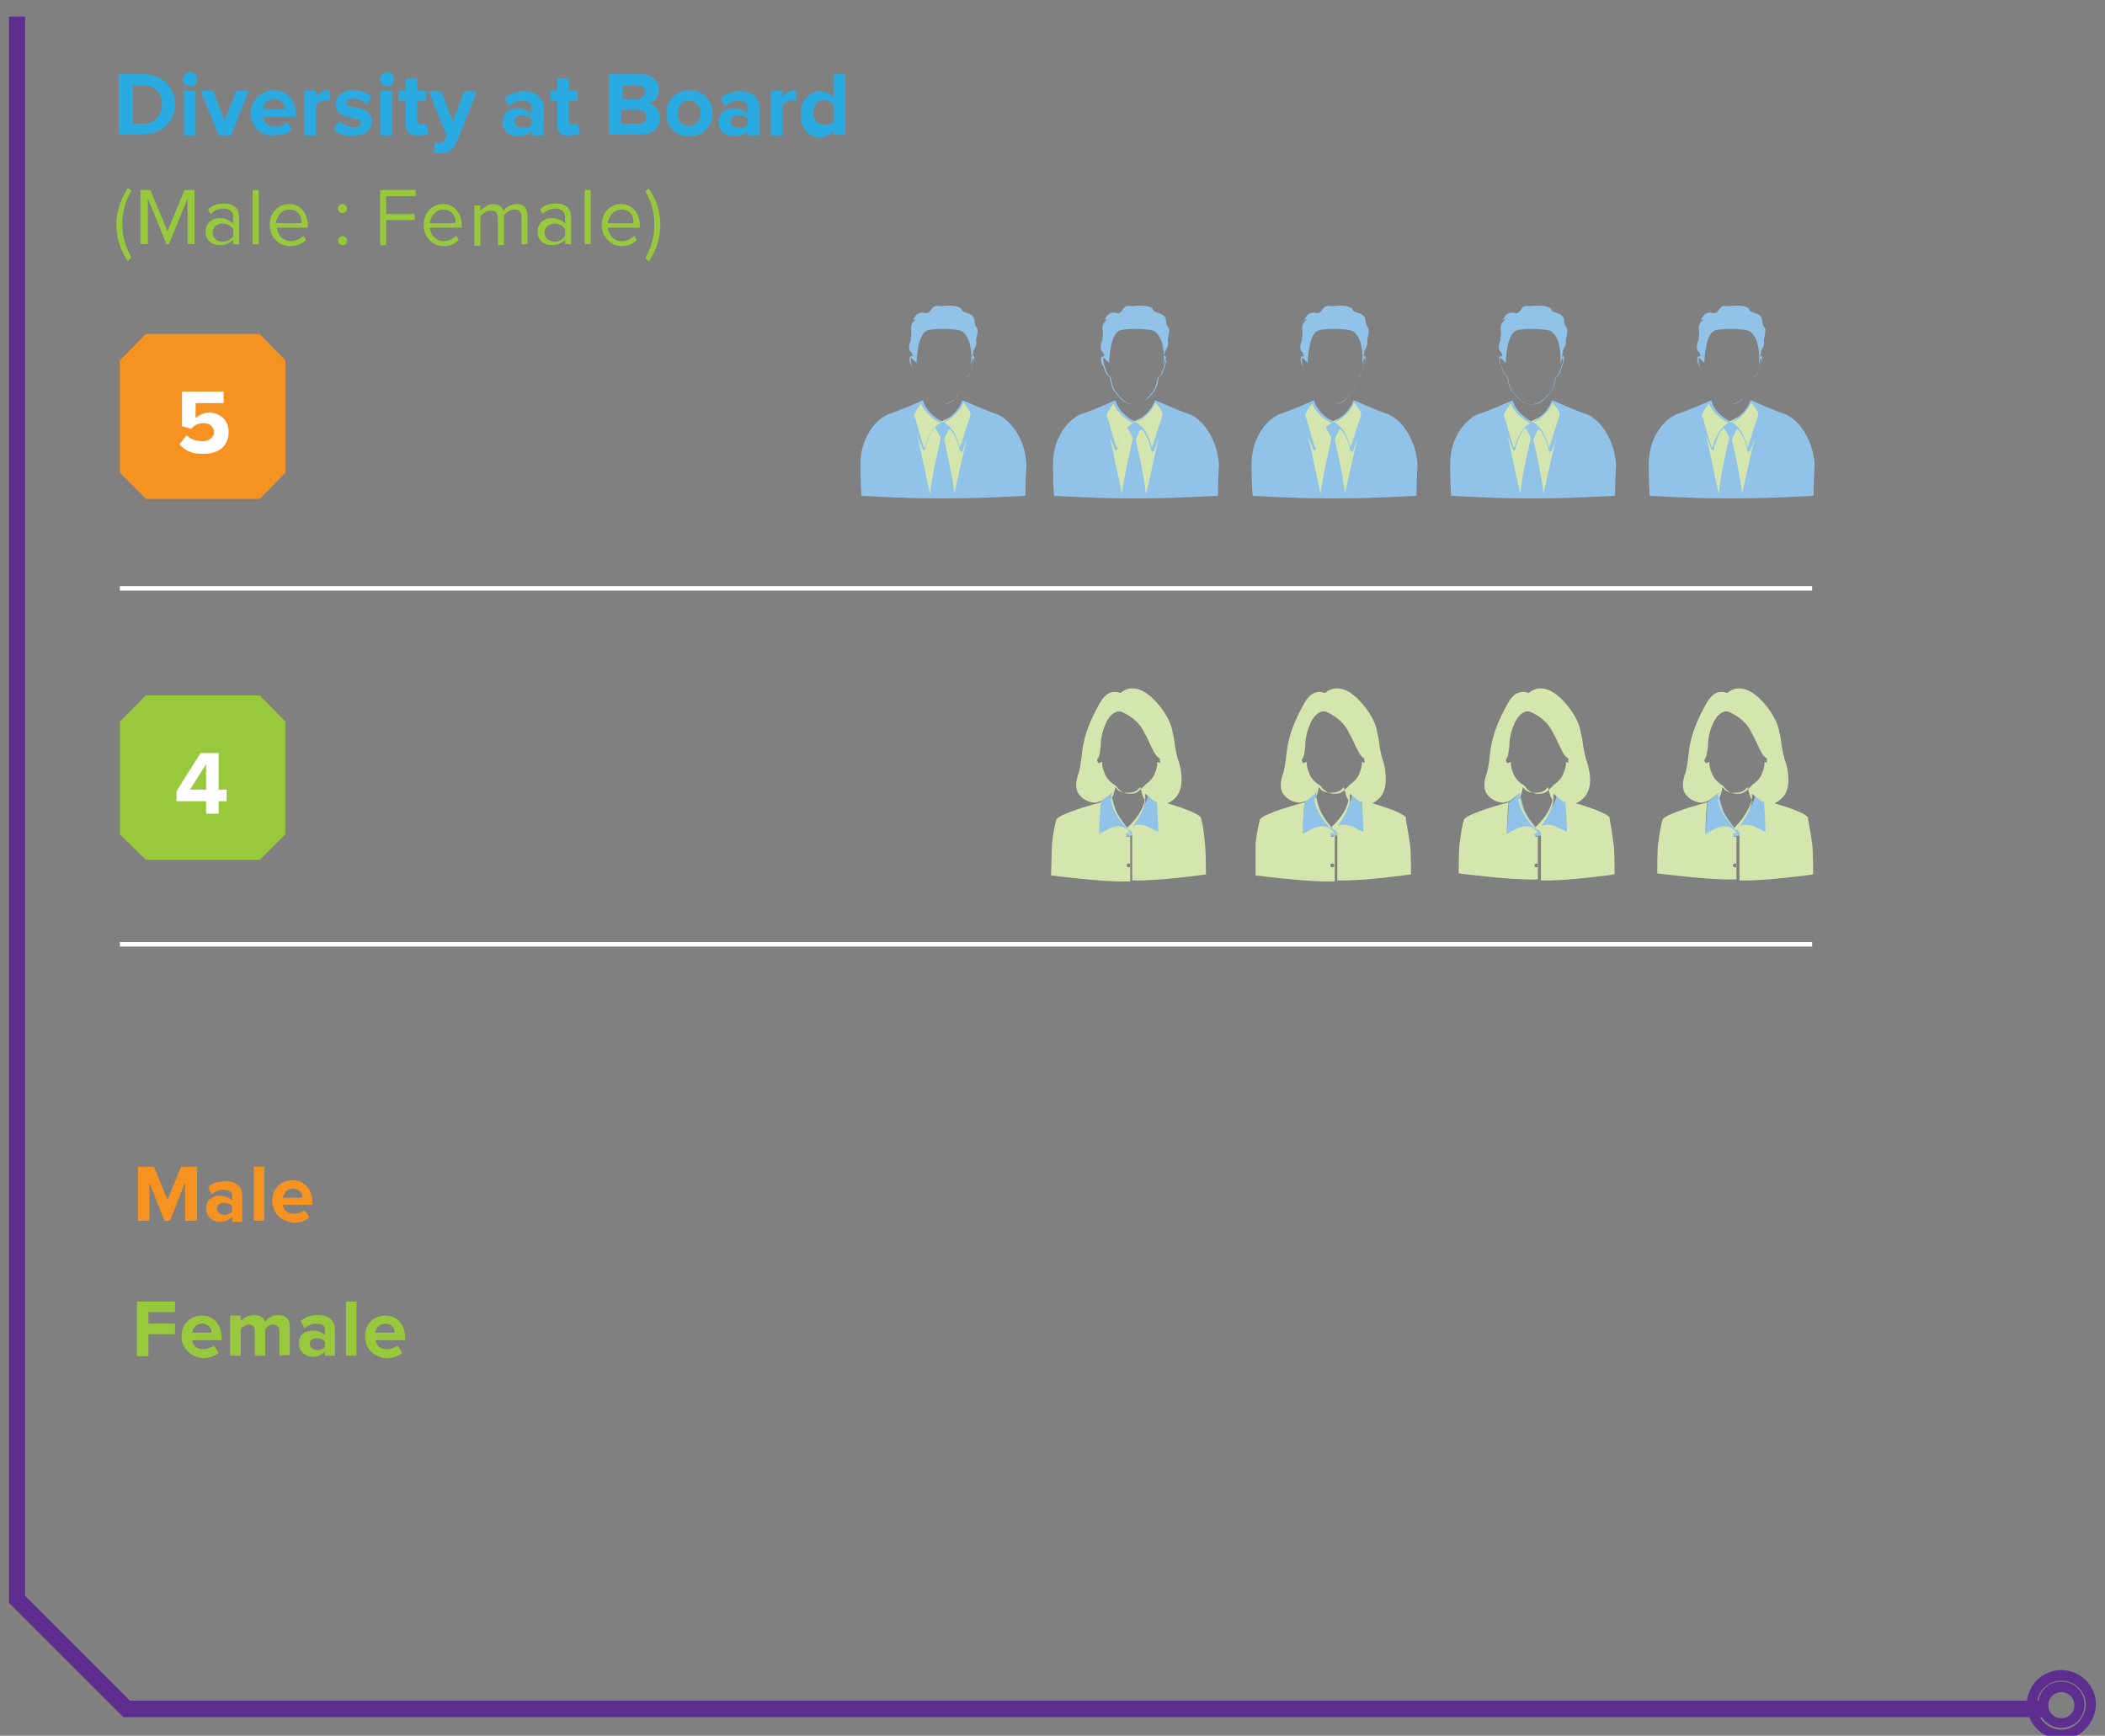 <?xml version="1.0" encoding="utf-8"?>
<!-- Generator: Adobe Illustrator 27.8.0, SVG Export Plug-In . SVG Version: 6.00 Build 0)  -->
<svg version="1.1" id="Layer_1" xmlns="http://www.w3.org/2000/svg" xmlns:xlink="http://www.w3.org/1999/xlink" x="0px" y="0px"
	 viewBox="0 0 419.8 346.2" style="enable-background:new 0 0 419.8 346.2;" xml:space="preserve">
<rect x="0" y="0" width="419.8" height="346.2" fill="#808080" stroke="none"/>
<style type="text/css">
	.st0{fill:#5D2E8F;}
	.st1{fill:#FFFFFF;}
	.st2{fill:#F69320;}
	.st3{fill:#98C93D;}
	.st4{fill:#29AAE1;}
	.st5{fill:#D4E6AD;}
	.st6{fill:#91C3E9;}
</style>
<g>
	<g>
		<g>
			<polygon class="st0" points="407.5,342.5 24.6,342.5 1.8,319.7 1.8,3.3 5,3.3 5,318.3 25.9,339.2 407.5,339.2 			"/>
		</g>
	</g>
	<g>
		<g>
			<path class="st0" d="M411.1,346.9c-3.7,0-6.9-3.1-6.9-6.9s3.1-6.9,6.9-6.9s6.9,3.1,6.9,6.9C417.8,343.9,414.8,346.9,411.1,346.9z
				 M411.1,335.2c-2.6,0-4.9,2.2-4.9,4.9s2.2,4.9,4.9,4.9c2.6,0,4.7-2.2,4.9-4.9C416,337.4,413.8,335.2,411.1,335.2z M411.1,344.6
				c-2.5,0-4.6-2-4.6-4.6s2-4.6,4.6-4.6s4.6,2,4.6,4.6S413.7,344.6,411.1,344.6z M411.1,337.5c-1.4,0-2.6,1.1-2.6,2.6
				s1.1,2.6,2.6,2.6s2.6-1.1,2.6-2.6S412.5,337.5,411.1,337.5z"/>
		</g>
	</g>
	<g>
		<g>
			<rect x="23.9" y="187.9" class="st1" width="337.5" height="0.9"/>
		</g>
	</g>
	<g>
		<g>
			<rect x="23.9" y="116.9" class="st1" width="337.5" height="0.9"/>
		</g>
	</g>
	<g>
		<g>
			<polygon class="st2" points="29.1,66.6 23.9,71.9 23.9,94.3 29.1,99.5 51.8,99.5 56.9,94.3 56.9,71.9 51.8,66.6 			"/>
		</g>
	</g>
	<g>
		<g>
			<polygon class="st3" points="29.1,138.7 23.9,143.9 23.9,166.4 29.1,171.5 51.8,171.5 56.9,166.4 56.9,143.9 51.8,138.7 			"/>
		</g>
	</g>
	<g>
		<g>
			<path class="st4" d="M23.7,27V14.8h4.8c3.7,0,6.4,2.5,6.4,6s-2.7,6-6.4,6h-4.8V27z M32.3,20.8c0-2.1-1.2-3.7-3.7-3.7h-2.1v7.6
				h2.1C30.9,24.7,32.3,22.9,32.3,20.8z"/>
		</g>
		<g>
			<path class="st4" d="M36.5,15.8c0-0.7,0.7-1.4,1.4-1.4s1.4,0.5,1.4,1.4c0,0.9-0.5,1.4-1.4,1.4C37.1,17.3,36.5,16.6,36.5,15.8z
				 M36.7,27v-8.9H39V27H36.7z"/>
		</g>
		<g>
			<path class="st4" d="M43.6,27l-3.6-8.9h2.5l2.3,6l2.3-6h2.5L46.1,27H43.6z"/>
		</g>
		<g>
			<path class="st4" d="M50,22.6c0-2.5,2-4.6,4.6-4.6c2.7,0,4.4,2,4.4,4.8v0.5h-6.6c0.2,1.1,1.1,2,2.5,2c0.7,0,1.8-0.4,2.3-0.9
				l1.1,1.4c-0.9,0.9-2.3,1.2-3.6,1.2C52.2,27.2,50,25.4,50,22.6z M54.6,19.8c-1.4,0-2.1,1.1-2.1,2h4.3
				C56.8,20.8,56.2,19.8,54.6,19.8z"/>
		</g>
		<g>
			<path class="st4" d="M60.7,27v-8.9H63v1.2c0.5-0.7,1.8-1.4,2.8-1.4v2.1c-0.2,0-0.4,0-0.7,0c-0.7,0-1.8,0.4-2.1,1.1V27
				C63,27,60.7,27,60.7,27z"/>
		</g>
		<g>
			<path class="st4" d="M66.5,25.8l1.1-1.6c0.7,0.5,2,1.2,3,1.2c1.1,0,1.4-0.4,1.4-0.9c0-1.4-5.1-0.4-5.1-3.7c0-1.4,1.2-2.8,3.6-2.8
				c1.4,0,2.7,0.5,3.6,1.2l-0.9,1.6c-0.5-0.5-1.6-1.1-2.7-1.1c-0.9,0-1.4,0.4-1.4,0.9c0,1.2,5.1,0.2,5.1,3.7c0,1.6-1.4,2.8-3.7,2.8
				C68.8,27.2,67.4,26.7,66.5,25.8z"/>
		</g>
		<g>
			<path class="st4" d="M75.8,15.8c0-0.7,0.7-1.4,1.4-1.4c0.7,0,1.4,0.5,1.4,1.4c0,0.9-0.5,1.4-1.4,1.4
				C76.3,17.3,75.8,16.6,75.8,15.8z M75.9,27v-8.9h2.3V27H75.9z"/>
		</g>
		<g>
			<path class="st4" d="M80.9,24.7v-4.6h-1.4v-2h1.4v-2.5h2.3v2.5H85v2h-1.8V24c0,0.5,0.4,0.9,0.9,0.9c0.4,0,0.7-0.2,0.9-0.2
				l0.5,1.8c-0.4,0.4-0.9,0.5-2,0.5C81.8,27.2,80.9,26.3,80.9,24.7z"/>
		</g>
		<g>
			<path class="st4" d="M86.8,28.3c0.2,0.2,0.5,0.2,0.7,0.2c0.5,0,1.1-0.2,1.2-0.7l0.4-0.7l-3.6-8.9H88l2.3,6l2.3-6h2.5L91,28.5
				c-0.7,1.6-1.8,2.1-3.4,2.1c-0.4,0-0.9,0-1.1-0.2L86.8,28.3z"/>
		</g>
		<g>
			<path class="st4" d="M106,27v-0.9c-0.5,0.7-1.6,1.1-2.8,1.1c-1.4,0-3-0.9-3-2.8c0-2.1,1.6-2.8,3-2.8c1.2,0,2.1,0.4,2.8,1.1v-1.2
				c0-0.9-0.7-1.4-2-1.4c-0.9,0-1.8,0.4-2.5,1.1l-0.9-1.6c1.1-0.9,2.5-1.4,3.9-1.4c2,0,3.9,0.9,3.9,3.4V27H106z M106,24.9v-1.2
				c-0.4-0.5-1.1-0.7-1.8-0.7c-0.9,0-1.6,0.5-1.6,1.2c0,0.9,0.7,1.2,1.6,1.2C104.9,25.6,105.6,25.3,106,24.9z"/>
		</g>
		<g>
			<path class="st4" d="M111.1,24.7v-4.6h-1.4v-2h1.4v-2.5h2.3v2.5h1.8v2h-1.8V24c0,0.5,0.4,0.9,0.9,0.9c0.4,0,0.7-0.2,0.9-0.2
				l0.5,1.8c-0.4,0.4-0.9,0.5-2,0.5C111.8,27.2,111.1,26.3,111.1,24.7z"/>
		</g>
		<g>
			<path class="st4" d="M121.4,27V14.8h6.4c2.3,0,3.6,1.4,3.6,3s-0.9,2.5-2.1,2.8c1.2,0.2,2.3,1.4,2.3,3c0,1.8-1.2,3.2-3.6,3.2h-6.6
				V27z M128.7,18.3c0-0.7-0.5-1.2-1.4-1.2h-3.2v2.7h3.2C128.1,19.6,128.7,19,128.7,18.3z M128.9,23.3c0-0.7-0.5-1.4-1.6-1.4h-3.4
				v2.8h3.4C128.3,24.7,128.9,24.2,128.9,23.3z"/>
		</g>
		<g>
			<path class="st4" d="M132.9,22.6c0-2.5,1.8-4.6,4.6-4.6s4.6,2.1,4.6,4.6c0,2.5-1.8,4.6-4.6,4.6C134.5,27.2,132.9,25.1,132.9,22.6
				z M139.7,22.6c0-1.4-0.9-2.5-2.3-2.5c-1.4,0-2.3,1.2-2.3,2.5c0,1.4,0.9,2.5,2.3,2.5C139,25.1,139.7,23.8,139.7,22.6z"/>
		</g>
		<g>
			<path class="st4" d="M149.1,27v-0.9c-0.5,0.7-1.6,1.1-2.8,1.1c-1.4,0-3-0.9-3-2.8c0-2.1,1.6-2.8,3-2.8c1.2,0,2.1,0.4,2.8,1.1
				v-1.2c0-0.9-0.7-1.4-2-1.4c-0.9,0-1.8,0.4-2.5,1.1l-0.9-1.6c1.1-0.9,2.5-1.4,3.9-1.4c2,0,3.9,0.9,3.9,3.4V27H149.1z M149.1,24.9
				v-1.2c-0.4-0.5-1.1-0.7-1.8-0.7c-0.9,0-1.6,0.5-1.6,1.2c0,0.9,0.7,1.2,1.6,1.2C148,25.6,148.7,25.3,149.1,24.9z"/>
		</g>
		<g>
			<path class="st4" d="M153.7,27v-8.9h2.3v1.2c0.5-0.7,1.8-1.4,2.8-1.4v2.1c-0.2,0-0.4,0-0.7,0c-0.7,0-1.8,0.4-2.1,1.1V27
				C156,27,153.7,27,153.7,27z"/>
		</g>
		<g>
			<path class="st4" d="M166.3,27V26c-0.7,0.9-1.6,1.4-2.7,1.4c-2.3,0-3.9-1.6-3.9-4.6c0-2.8,1.6-4.6,3.9-4.6c1.1,0,2,0.5,2.7,1.4
				v-4.8h2.3v12.1h-2.3V27z M166.3,24.2V21c-0.4-0.5-1.2-1.1-2-1.1c-1.2,0-2.1,1.1-2.1,2.5c0,1.6,0.9,2.5,2.1,2.5
				C165.1,25.1,166,24.7,166.3,24.2z"/>
		</g>
	</g>
	<g>
		<g>
			<path class="st3" d="M25.5,52.1c-1.4-2-2.3-4.6-2.3-7.3s0.9-5.1,2.3-7.3l0.7,0.5c-1.1,2.1-1.8,3.9-1.8,6.7c0,2.7,0.7,4.6,1.8,6.7
				L25.5,52.1z"/>
		</g>
		<g>
			<path class="st3" d="M37.4,48.7v-9.1l-3.7,9.1h-0.5l-3.7-9.1v9.1H28V37.9h2l3.4,8.2l3.4-8.2h2v10.8H37.4z"/>
		</g>
		<g>
			<path class="st3" d="M46.5,48.7v-0.9c-0.7,0.7-1.6,1.1-2.7,1.1c-1.4,0-2.8-0.9-2.8-2.7c0-1.8,1.4-2.7,2.8-2.7
				c1.1,0,2,0.4,2.7,1.1v-1.4c0-1.1-0.9-1.6-2-1.6c-0.9,0-1.8,0.4-2.5,1.1l-0.5-0.9c0.9-0.9,1.8-1.2,3.2-1.2c1.6,0,3,0.7,3,2.7v5.5
				C47.7,48.7,46.5,48.7,46.5,48.7z M46.5,47.1v-1.4c-0.5-0.7-1.2-1.1-2.1-1.1c-1.1,0-2,0.7-2,1.8s0.9,1.8,2,1.8
				C45.2,48.2,46.1,47.8,46.5,47.1z"/>
		</g>
		<g>
			<path class="st3" d="M50.4,48.7V37.9h1.2v10.8H50.4z"/>
		</g>
		<g>
			<path class="st3" d="M53.8,44.8c0-2.3,1.6-4.1,3.9-4.1c2.3,0,3.7,2,3.7,4.3v0.4h-6.2c0.2,1.4,1.1,2.7,2.8,2.7
				c0.9,0,1.8-0.4,2.5-1.1l0.5,0.9c-0.7,0.7-1.8,1.2-3.2,1.2C55.5,49,53.8,47.3,53.8,44.8z M57.7,41.8c-1.6,0-2.5,1.4-2.7,2.7h5.1
				C60.3,43.2,59.4,41.8,57.7,41.8z"/>
		</g>
		<g>
			<path class="st3" d="M67.4,41.6c0-0.5,0.4-0.9,0.9-0.9c0.5,0,0.9,0.4,0.9,0.9c0,0.5-0.4,0.9-0.9,0.9
				C67.8,42.5,67.4,42.1,67.4,41.6z M67.4,48c0-0.5,0.4-0.9,0.9-0.9c0.5,0,0.9,0.4,0.9,0.9c0,0.5-0.4,0.9-0.9,0.9
				C67.8,48.9,67.4,48.5,67.4,48z"/>
		</g>
		<g>
			<path class="st3" d="M75.8,48.7V37.9h7.1v1.2H77v3.6h5.7v1.2H77v5h-1.2V48.7z"/>
		</g>
		<g>
			<path class="st3" d="M84.5,44.8c0-2.3,1.6-4.1,3.9-4.1c2.3,0,3.7,2,3.7,4.3v0.4h-6.4c0.2,1.4,1.1,2.7,2.8,2.7
				c0.9,0,1.8-0.4,2.5-1.1l0.5,0.9c-0.7,0.7-1.8,1.2-3.2,1.2C86.2,49,84.5,47.3,84.5,44.8z M88.4,41.8c-1.6,0-2.5,1.4-2.7,2.7h5.1
				C91,43.2,90.1,41.8,88.4,41.8z"/>
		</g>
		<g>
			<path class="st3" d="M104,48.7v-5.3c0-1.1-0.4-1.6-1.4-1.6c-0.9,0-1.6,0.5-2.1,1.2v5.9h-1.2v-5.3c0-1.1-0.4-1.6-1.4-1.6
				c-0.9,0-1.6,0.5-2.1,1.2V49h-1.2v-8h1.2v1.1c0.4-0.5,1.4-1.4,2.5-1.4c1.2,0,2,0.7,2.1,1.4c0.4-0.7,1.4-1.4,2.7-1.4
				c1.4,0,2.1,0.9,2.1,2.3v5.7C105.1,48.7,104,48.7,104,48.7z"/>
		</g>
		<g>
			<path class="st3" d="M112.7,48.7v-0.9c-0.7,0.7-1.6,1.1-2.7,1.1c-1.4,0-2.8-0.9-2.8-2.7c0-1.8,1.4-2.7,2.8-2.7
				c1.1,0,2,0.4,2.7,1.1v-1.4c0-1.1-0.9-1.6-2-1.6c-0.9,0-1.8,0.4-2.5,1.1l-0.5-0.9c0.9-0.9,1.8-1.2,3.2-1.2c1.6,0,3,0.7,3,2.7v5.5
				C113.9,48.7,112.7,48.7,112.7,48.7z M112.7,47.1v-1.4c-0.5-0.7-1.2-1.1-2.1-1.1c-1.1,0-2,0.7-2,1.8s0.9,1.8,2,1.8
				C111.5,48.2,112.2,47.8,112.7,47.1z"/>
		</g>
		<g>
			<path class="st3" d="M116.6,48.7V37.9h1.2v10.8H116.6z"/>
		</g>
		<g>
			<path class="st3" d="M120,44.8c0-2.3,1.6-4.1,3.9-4.1c2.3,0,3.7,2,3.7,4.3v0.4h-6.4c0.2,1.4,1.1,2.7,2.8,2.7
				c0.9,0,1.8-0.4,2.5-1.1l0.5,0.9c-0.7,0.7-1.8,1.2-3.2,1.2C121.8,49,120,47.3,120,44.8z M123.9,41.8c-1.6,0-2.5,1.4-2.7,2.7h5.1
				C126.5,43.2,125.7,41.8,123.9,41.8z"/>
		</g>
		<g>
			<path class="st3" d="M128.7,51.5c1.1-2.1,1.8-3.9,1.8-6.7c0-2.7-0.7-4.6-1.8-6.7l0.7-0.5c1.4,2,2.3,4.6,2.3,7.3s-0.9,5.1-2.3,7.3
				L128.7,51.5z"/>
		</g>
	</g>
	<g>
		<g>
			<path class="st2" d="M36.9,243.5v-7.6l-3,7.6h-1.1l-3-7.6v7.6h-2.3v-10.8h3.2l2.7,6.6l2.7-6.6h3.2v10.8H36.9z"/>
		</g>
		<g>
			<path class="st2" d="M46.3,243.5v-0.9c-0.5,0.7-1.4,1.1-2.5,1.1c-1.2,0-2.7-0.9-2.7-2.7c0-1.8,1.4-2.5,2.7-2.5
				c1.1,0,2,0.4,2.5,0.9v-0.9c0-0.9-0.7-1.2-1.8-1.2c-0.9,0-1.6,0.4-2.3,0.9l-0.7-1.4c0.9-0.9,2.1-1.2,3.4-1.2c1.8,0,3.4,0.7,3.4,3
				v5.1h-2V243.5z M46.3,241.7v-1.1c-0.4-0.5-1.1-0.7-1.6-0.7c-0.9,0-1.4,0.4-1.4,1.2c0,0.7,0.7,1.2,1.4,1.2
				C45.2,242.4,45.9,242,46.3,241.7z"/>
		</g>
		<g>
			<path class="st2" d="M50.6,243.5v-10.8h2.1v10.8H50.6z"/>
		</g>
		<g>
			<path class="st2" d="M54.3,239.5c0-2.3,1.6-4.1,4.1-4.1c2.3,0,3.9,1.8,3.9,4.4v0.5h-5.9c0.2,1.1,0.9,1.8,2.3,1.8
				c0.7,0,1.6-0.4,2.1-0.7l0.9,1.4c-0.7,0.7-2,1.1-3.2,1.1C56.1,243.6,54.3,242,54.3,239.5z M58.4,237.1c-1.2,0-1.8,0.9-2,1.8h3.9
				C60.3,238.1,59.8,237.1,58.4,237.1z"/>
		</g>
	</g>
	<g>
		<g>
			<path class="st3" d="M27.3,270.4v-10.8h7.6v2.1h-5.3v2.3h5.3v2.1h-5.3v4.4h-2.3V270.4z"/>
		</g>
		<g>
			<path class="st3" d="M36.2,266.5c0-2.3,1.6-4.1,4.1-4.1c2.3,0,3.9,1.8,3.9,4.4v0.5h-5.9c0.2,1.1,0.9,1.8,2.3,1.8
				c0.7,0,1.6-0.4,2.1-0.7l0.9,1.4c-0.7,0.7-2,1.1-3.2,1.1C38.1,270.6,36.2,269,36.2,266.5z M40.3,264c-1.2,0-1.8,0.9-2,1.8h3.9
				C42.2,265.1,41.7,264,40.3,264z"/>
		</g>
		<g>
			<path class="st3" d="M55.7,270.4v-5c0-0.7-0.4-1.2-1.2-1.2c-0.7,0-1.4,0.5-1.6,0.9v5.3h-2.1v-5c0-0.7-0.4-1.2-1.2-1.2
				c-0.7,0-1.2,0.5-1.6,0.9v5.3h-2.1v-8h2.1v1.1c0.4-0.5,1.4-1.2,2.7-1.2c1.2,0,2,0.5,2.1,1.4c0.5-0.7,1.4-1.4,2.7-1.4
				c1.4,0,2.3,0.7,2.3,2.3v5.7h-2V270.4z"/>
		</g>
		<g>
			<path class="st3" d="M64.8,270.4v-0.9c-0.5,0.7-1.4,1.1-2.5,1.1c-1.2,0-2.7-0.9-2.7-2.7c0-1.8,1.4-2.5,2.7-2.5
				c1.1,0,2,0.4,2.5,0.9v-1.1c0-0.9-0.7-1.2-1.8-1.2c-0.9,0-1.6,0.4-2.3,0.9l-0.7-1.4c0.9-0.9,2.1-1.2,3.4-1.2c1.8,0,3.4,0.7,3.4,3
				v5.1H64.8z M64.8,268.7v-1.1c-0.4-0.5-1.1-0.7-1.6-0.7c-0.9,0-1.4,0.4-1.4,1.2c0,0.7,0.7,1.2,1.4,1.2
				C63.7,269.4,64.4,269,64.8,268.7z"/>
		</g>
		<g>
			<path class="st3" d="M69,270.4v-10.8h2.1v10.8H69z"/>
		</g>
		<g>
			<path class="st3" d="M72.8,266.5c0-2.3,1.6-4.1,4.1-4.1c2.3,0,3.9,1.8,3.9,4.4v0.5h-5.9c0.2,1.1,0.9,1.8,2.3,1.8
				c0.7,0,1.6-0.4,2.1-0.7l0.9,1.4c-0.7,0.7-2,1.1-3.2,1.1C74.5,270.6,72.8,269,72.8,266.5z M76.8,264c-1.2,0-1.8,0.9-2,1.8h3.9
				C78.8,265.1,78.3,264,76.8,264z"/>
		</g>
	</g>
	<g>
		<g>
			<path class="st5" d="M222.1,80.3l-2.3,2.5l1.1,10.8l2.3,5.1l2,0.4l5.5-0.9l1.8-16.5l-2.1-1.6c0,0-0.7,1.6-1.6,2.5
				c-0.9,0.7-2.5,1.4-2.5,1.4s-2-0.5-2.8-1.8C222.4,81.2,222.1,80.3,222.1,80.3"/>
		</g>
	</g>
	<g>
		<g>
			<path class="st6" d="M232.4,71.4L232.4,71.4C232.4,71.4,232.5,71.4,232.4,71.4c0.4,0.2,0.2,0.9-0.2,2c-0.5,1.8-1.1,1.8-1.1,1.8
				l0,0l0,0c-0.4,2.3-0.7,2.7-1.6,3.6c-0.2,0.2-0.2,0.4-0.4,0.5c-1.1,1.2-2.7,1.4-2.8,1.4l0,0c0,0-1.6,0-2.8-1.4
				c-0.2-0.2-0.4-0.4-0.4-0.5c-0.9-0.9-1.2-1.4-1.6-3.6l0,0l0,0c0,0-0.5,0-1.1-1.8c-0.4-1.1-0.4-1.8-0.4-2l0,0c0,0,0.2,0,0.4,0.2
				l0.4,0.4l0,0l0.4,0.4v-0.4c0,0,0.2-5,1.8-5.9c0.5-0.4,1.8-0.5,3.6-0.5s3.2,0.2,3.7,0.5c0,0,0.2,0,0.2,0.2c0.5,0.4,1.8,1.8,1.6,6
				v0.4L232.4,71.4z M232.9,68.2c-0.2-0.7,0.7-2.3,0-3c-0.7-0.9,0.2-2-1.6-2.7c-1.8-0.5-1.1-0.7-1.6-1.1c-0.9-0.5-2.5-0.5-3.2-0.4
				c-0.7,0.2-1.6-0.2-2.1,0.2c-0.5,0.4-0.9,1.6-1.8,1.2c-0.2,0-1.4-0.5-2.3,1.4c0,0,0.4-0.2,0.5,0c0,0-1.1,0.5-0.9,2.1
				c0.2,1.6-0.2,1.1,0,1.8c0,0-0.9,1.8,0,2.5c0.2,0.2,0.2,0.5,0.4,0.9l-0.2-0.2v0.2c-0.2,0-0.4,0-0.4,0c-0.2,0.4-0.2,1.1,0.4,2.1
				c0.5,1.6,1.1,2,1.2,2c0.4,2.3,0.7,2.7,1.6,3.6c0.2,0.2,0.2,0.4,0.4,0.5c1.2,1.4,2.8,1.4,2.8,1.4l0,0c0,0,1.8,0,2.8-1.4
				c0.2-0.2,0.4-0.4,0.4-0.5c0.9-0.9,1.2-1.4,1.6-3.6c0.4,0,0.7-0.4,1.2-2c0.4-1.1,0.5-1.8,0.4-2.1c-0.2-0.2-0.2-0.2-0.4,0l0,0
				l-0.2,0.2c0.2-0.2,0.5-1.1,0.4-1.2C232.4,70,233.2,68.9,232.9,68.2 M228.5,98.4c-0.2-3-2-10.7-2-10.7c0.5-1.4,0.9-2,1.1-2.1l0,0
				c1.6,1.6,2,4.3,2,4.3s0,0.2,0.2,0.2l0,0c0,0,0,0,0.2,0c0.4-0.5,0.7-1.8,1.1-2.8C230.4,90.1,228.6,98.9,228.5,98.4 M223.8,98.4
				c0,0.5-1.8-8.2-2.5-11.4c0.4,1.1,0.9,2.3,1.1,2.8c0,0,0,0,0.2,0l0,0c0,0,0.2,0,0.2-0.2c0,0,0.5-2.7,2-4.3
				c0.2,0.4,0.7,1.1,1.1,2.1C226,87.6,224,95.4,223.8,98.4 M226,84.4c-0.4,0.2-0.9,0.5-1.2,0.9c-1.2,1.4-1.8,3.2-2,4.1
				c-0.4-0.7-0.7-2-1.2-3.6l0,0c-0.4-1.4-0.7-2.7-0.9-2.8c0-0.4,0.5-1.4,1.4-2.5l0,0C222.9,82.6,225.1,84,226,84.4 M230.4,80.3
				L230.4,80.3c1.1,1.2,1.6,2.1,1.4,2.5c0,0.4-0.4,1.4-0.9,2.8c-0.5,1.8-0.9,3-1.2,3.6c-0.2-0.7-0.7-2.7-2-4.1
				c-0.4-0.4-0.7-0.7-1.2-0.9C227.4,84,229.5,82.6,230.4,80.3 M240,84.7c-1.4-1.6-2.8-2.1-2.8-2.1c-2.3-0.7-6.7-2.8-6.7-2.7
				c0,0,0,0-0.2,0c-0.9,2.7-3.7,4.1-3.9,4.3c-0.2-0.2-3.2-1.6-3.9-4.3c0,0,0,0-0.2,0c0,0-4.4,2-6.7,2.7c0,0-1.4,0.5-2.8,2.1
				c-1.2,1.4-2.8,3.9-2.8,8c0,3.6,0.2,5.7,0.2,6.2l0,0l0,0l0,0l0,0l0,0l0,0l0,0l0,0l0,0l0,0l0,0l0,0l0,0l0,0l0,0l0,0
				c0.2,0,8.9,0.5,13.7,0.5c0.4,0,0.9,0,1.2,0h2.7c0.4,0,0.7,0,1.2,0c4.4,0,13.7-0.5,13.7-0.5c0.2,0,0.2-0.2,0.2-0.2l0,0
				c0-0.5,0-2.7,0.2-6C242.8,88.6,241.2,86.2,240,84.7"/>
		</g>
	</g>
	<g>
		<g>
			<path class="st5" d="M183.7,80.3l-2.3,2.5l1.1,10.8l2.3,5.1l2,0.4l5.5-0.9l1.8-16.5l-2.1-1.6c0,0-0.7,1.6-1.6,2.5
				c-0.9,0.7-2.5,1.4-2.5,1.4s-2-0.5-2.8-1.8C184.1,81.2,183.7,80.3,183.7,80.3"/>
		</g>
	</g>
	<g>
		<g>
			<path class="st6" d="M194,71.4L194,71.4C194,71.4,194.2,71.4,194,71.4c0.4,0.2,0.2,0.9-0.2,2c-0.5,1.8-1.1,1.8-1.1,1.8l0,0l0,0
				c-0.4,2.3-0.7,2.7-1.6,3.6c-0.2,0.2-0.4,0.4-0.4,0.5c-1.1,1.2-2.7,1.4-2.8,1.4l0,0c0,0-1.6,0-2.8-1.4c-0.2-0.2-0.4-0.4-0.4-0.5
				c-0.9-0.9-1.2-1.4-1.6-3.6l0,0l0,0c0,0-0.5,0-1.1-1.8c-0.4-1.1-0.4-1.8-0.4-2l0,0c0,0,0.2,0,0.4,0.2l0.4,0.4l0,0l0.4,0.4v-0.4
				c0,0,0.2-5,1.8-5.9c0.5-0.4,1.8-0.5,3.6-0.5c1.8,0,3.2,0.2,3.7,0.5c0,0,0.2,0,0.2,0.2c0.5,0.4,1.8,1.8,1.6,6v0.4L194,71.4z
				 M194.7,68.2c-0.2-0.7,0.7-2.3,0-3c-0.7-0.9,0.2-2-1.6-2.7c-1.8-0.5-1.1-0.7-1.6-1.1c-0.9-0.5-2.5-0.5-3.2-0.4
				c-0.7,0.2-1.6-0.2-2.1,0.2c-0.5,0.4-0.9,1.6-1.8,1.2c-0.2,0-1.4-0.5-2.3,1.4c0,0,0.4-0.2,0.5,0c0,0-1.1,0.5-0.9,2.1
				c0.2,1.6-0.2,1.1,0,1.8c0,0-0.9,1.8,0,2.5c0.2,0.2,0.2,0.5,0.4,0.9l-0.2-0.2v0.2c-0.2,0-0.4,0-0.4,0c-0.2,0.4-0.2,1.1,0.4,2.1
				c0.5,1.6,1.1,2,1.2,2c0.4,2.3,0.7,2.7,1.6,3.6c0.2,0.2,0.2,0.4,0.4,0.5c1.2,1.4,2.8,1.4,2.8,1.4l0,0c0,0,1.8,0,2.8-1.4
				c0.2-0.2,0.4-0.4,0.4-0.5c0.9-0.9,1.2-1.4,1.6-3.6c0.4,0,0.7-0.4,1.2-2c0.4-1.1,0.5-1.8,0.4-2.1c-0.2-0.2-0.2-0.2-0.4,0l0,0
				l-0.2,0.2c0.2-0.2,0.5-1.1,0.4-1.2C194,70,194.9,68.9,194.7,68.2 M190.3,98.4c-0.2-3-2-10.7-2-10.7c0.5-1.4,0.9-2,1.1-2.1l0,0
				c1.6,1.6,2,4.3,2,4.3s0,0.2,0.2,0.2l0,0c0,0,0,0,0.2,0c0.4-0.5,0.7-1.8,1.1-2.8C192.1,90.1,190.3,98.9,190.3,98.4 M185.5,98.4
				c0,0.5-1.8-8.2-2.5-11.4c0.4,1.1,0.9,2.3,1.1,2.8c0,0,0,0,0.2,0l0,0c0,0,0.2,0,0.2-0.2c0,0,0.5-2.7,2-4.3
				c0.2,0.4,0.7,1.1,1.1,2.1C187.6,87.6,185.7,95.4,185.5,98.4 M187.6,84.4c-0.4,0.2-0.9,0.5-1.2,0.9c-1.2,1.4-1.8,3.2-2,4.1
				c-0.4-0.7-0.7-2-1.2-3.6l0,0c-0.4-1.4-0.7-2.7-0.9-2.8c0-0.4,0.5-1.4,1.4-2.5l0,0C184.6,82.6,186.7,84,187.6,84.4 M192.1,80.3
				L192.1,80.3c1.1,1.2,1.6,2.1,1.4,2.5c0,0.4-0.4,1.4-0.9,2.8c-0.5,1.8-0.9,3-1.2,3.6c-0.2-0.7-0.7-2.7-2-4.1
				c-0.4-0.4-0.7-0.7-1.2-0.9C189,84,191.2,82.6,192.1,80.3 M201.6,84.7c-1.4-1.6-2.8-2.1-2.8-2.1c-2.3-0.7-6.7-2.8-6.7-2.7
				c0,0,0,0-0.2,0c-0.9,2.7-3.7,4.1-3.9,4.3c-0.2-0.2-3.2-1.6-3.9-4.3c0,0,0,0-0.2,0c0,0-4.4,2-6.7,2.7c0,0-1.4,0.5-2.8,2.1
				c-1.2,1.4-2.8,3.9-2.8,8c0,3.6,0.2,5.7,0.2,6.2l0,0l0,0l0,0l0,0l0,0l0,0l0,0l0,0l0,0l0,0l0,0l0,0l0,0l0,0l0,0l0,0
				c0.2,0,8.9,0.5,13.7,0.5c0.4,0,0.9,0,1.2,0h2.7c0.4,0,0.7,0,1.2,0c4.4,0,13.7-0.5,13.7-0.5c0.2,0,0.2-0.2,0.2-0.2l0,0
				c0-0.5,0-2.7,0.2-6C204.5,88.6,202.9,86.2,201.6,84.7"/>
		</g>
	</g>
	<g>
		<g>
			<path class="st5" d="M261.7,80.3l-2.3,2.5l1.1,10.8l2.3,5.1l2,0.4l5.5-0.9l1.8-16.5l-2.1-1.6c0,0-0.7,1.6-1.6,2.5
				c-0.9,0.7-2.5,1.4-2.5,1.4s-2-0.5-2.8-1.8C262,81.2,261.7,80.3,261.7,80.3"/>
		</g>
	</g>
	<g>
		<g>
			<path class="st6" d="M272,71.4L272,71.4C272,71.4,272.1,71.4,272,71.4c0.4,0.2,0.2,0.9-0.2,2c-0.5,1.8-1.1,1.8-1.1,1.8l0,0l0,0
				c-0.4,2.3-0.7,2.7-1.6,3.6c-0.2,0.2-0.4,0.4-0.4,0.5c-1.1,1.2-2.7,1.4-2.8,1.4l0,0c0,0-1.6,0-2.8-1.4c-0.2-0.2-0.4-0.4-0.4-0.5
				c-0.9-0.9-1.2-1.4-1.6-3.6l0,0l0,0c0,0-0.5,0-1.1-1.8c-0.4-1.1-0.4-1.8-0.4-2l0,0c0,0,0.2,0,0.4,0.2l0.4,0.4l0,0l0.4,0.4v-0.4
				c0,0,0.2-5,1.8-5.9c0.5-0.4,1.8-0.5,3.6-0.5s3.2,0.2,3.7,0.5c0,0,0.2,0,0.2,0.2c0.5,0.4,1.8,1.8,1.6,6v0.4L272,71.4z M272.7,68.2
				c-0.2-0.7,0.7-2.3,0-3c-0.7-0.9,0.2-2-1.6-2.7c-1.8-0.5-1.1-0.7-1.6-1.1c-0.9-0.5-2.5-0.5-3.2-0.4c-0.7,0.2-1.6-0.2-2.1,0.2
				c-0.5,0.4-0.9,1.6-1.8,1.2c-0.2,0-1.4-0.5-2.3,1.4c0,0,0.4-0.2,0.5,0c0,0-1.1,0.5-0.9,2.1c0.2,1.6-0.2,1.1,0,1.8
				c0,0-0.9,1.8,0,2.5c0.2,0.2,0.2,0.5,0.4,0.9l-0.2-0.2v0.2c-0.2,0-0.4,0-0.4,0c-0.2,0.4-0.2,1.1,0.4,2.1c0.5,1.6,1.1,2,1.2,2
				c0.4,2.3,0.7,2.7,1.6,3.6c0.2,0.2,0.2,0.4,0.4,0.5c1.2,1.4,2.8,1.4,2.8,1.4l0,0c0,0,1.8,0,2.8-1.4c0.2-0.2,0.4-0.4,0.4-0.5
				c0.9-0.9,1.2-1.4,1.6-3.6c0.4,0,0.7-0.4,1.2-2c0.4-1.1,0.5-1.8,0.4-2.1c-0.2-0.2-0.2-0.2-0.4,0l0,0l-0.2,0.2
				c0.2-0.2,0.5-1.1,0.4-1.2C272,70,272.8,68.9,272.7,68.2 M268.2,98.4c-0.2-3-2-10.7-2-10.7c0.5-1.4,0.9-2,1.1-2.1l0,0
				c1.6,1.6,2,4.3,2,4.3s0,0.2,0.2,0.2l0,0c0,0,0,0,0.2,0c0.4-0.5,0.7-1.8,1.1-2.8C270,90.1,268.2,98.9,268.2,98.4 M263.4,98.4
				c0,0.5-1.8-8.2-2.5-11.4c0.4,1.1,0.9,2.3,1.1,2.8c0,0,0,0,0.2,0l0,0c0,0,0.2,0,0.2-0.2c0,0,0.5-2.7,2-4.3
				c0.2,0.4,0.7,1.1,1.1,2.1C265.6,87.6,263.6,95.4,263.4,98.4 M265.6,84.4c-0.4,0.2-0.9,0.5-1.2,0.9c-1.2,1.4-1.8,3.2-2,4.1
				c-0.4-0.7-0.7-2-1.2-3.6l0,0c-0.4-1.4-0.7-2.7-0.9-2.8c0-0.4,0.5-1.4,1.4-2.5l0,0C262.5,82.6,264.7,84,265.6,84.4 M270,80.3
				L270,80.3c1.1,1.2,1.6,2.1,1.4,2.5c0,0.4-0.4,1.4-0.9,2.8c-0.5,1.8-0.9,3-1.2,3.6c-0.2-0.7-0.7-2.7-2-4.1
				c-0.4-0.4-0.7-0.7-1.2-0.9C267,84,269.1,82.6,270,80.3 M279.6,84.7c-1.4-1.6-2.8-2.1-2.8-2.1c-2.3-0.7-6.7-2.8-6.7-2.7
				c0,0,0,0-0.2,0c-0.9,2.7-3.7,4.1-3.9,4.3c-0.2-0.2-3.2-1.6-3.9-4.3c0,0,0,0-0.2,0c0,0-4.4,2-6.7,2.7c0,0-1.4,0.5-2.8,2.1
				c-1.2,1.4-2.8,3.9-2.8,8c0,3.6,0.2,5.7,0.2,6.2l0,0l0,0l0,0l0,0l0,0l0,0l0,0l0,0l0,0l0,0l0,0l0,0l0,0l0,0l0,0l0,0
				c0.2,0,8.9,0.5,13.7,0.5c0.4,0,0.9,0,1.2,0h2.7c0.4,0,0.7,0,1.2,0c4.4,0,13.7-0.5,13.7-0.5c0.2,0,0.2-0.2,0.2-0.2l0,0
				c0-0.5,0-2.7,0.2-6C282.4,88.6,280.8,86.2,279.6,84.7"/>
		</g>
	</g>
	<g>
		<g>
			<path class="st5" d="M301.2,80.3l-2.3,2.5l1.1,10.8l2.3,5.1l2,0.4l5.5-0.9l1.8-16.5l-2.1-1.6c0,0-0.7,1.6-1.6,2.5
				c-0.9,0.7-2.5,1.4-2.5,1.4s-2-0.5-2.8-1.8C301.8,81.2,301.2,80.3,301.2,80.3"/>
		</g>
	</g>
	<g>
		<g>
			<path class="st6" d="M311.5,71.4L311.5,71.4C311.7,71.4,311.7,71.4,311.5,71.4c0.4,0.2,0.2,0.9-0.2,2c-0.5,1.8-1.1,1.8-1.1,1.8
				l0,0l0,0c-0.4,2.3-0.7,2.7-1.6,3.6c-0.2,0.2-0.4,0.4-0.4,0.5c-1.1,1.2-2.7,1.4-2.8,1.4l0,0c0,0-1.6,0-2.8-1.4
				c-0.2-0.2-0.4-0.4-0.4-0.5c-0.9-0.9-1.2-1.4-1.6-3.6l0,0l0,0c0,0-0.5,0-1.1-1.8c-0.4-1.1-0.4-1.8-0.4-2l0,0c0,0,0.2,0,0.4,0.2
				l0.4,0.4l0,0l0.4,0.4v-0.4c0,0,0.2-5,1.8-5.9c0.5-0.4,1.8-0.5,3.6-0.5s3.2,0.2,3.7,0.5c0,0,0.2,0,0.2,0.2c0.5,0.4,1.8,1.8,1.6,6
				v0.4L311.5,71.4z M312.3,68.2c-0.2-0.7,0.7-2.3,0-3c-0.7-0.9,0.2-2-1.6-2.7c-1.8-0.5-1.1-0.7-1.6-1.1c-0.9-0.5-2.5-0.5-3.2-0.4
				c-0.7,0.2-1.6-0.2-2.1,0.2c-0.5,0.4-0.9,1.6-1.8,1.2c-0.2,0-1.4-0.5-2.3,1.4c0,0,0.4-0.2,0.5,0c0,0-1.1,0.5-0.9,2.1
				c0.2,1.6-0.2,1.1,0,1.8c0,0-0.9,1.8,0,2.5c0.2,0.2,0.2,0.5,0.4,0.9l-0.2-0.2v0.2c-0.2,0-0.4,0-0.4,0c-0.2,0.4-0.2,1.1,0.4,2.1
				c0.5,1.6,1.1,2,1.2,2c0.4,2.3,0.7,2.7,1.6,3.6c0.2,0.2,0.2,0.4,0.4,0.5c1.2,1.4,2.8,1.4,2.8,1.4l0,0c0,0,1.8,0,2.8-1.4
				c0.2-0.2,0.4-0.4,0.4-0.5c0.9-0.9,1.2-1.4,1.6-3.6c0.4,0,0.7-0.4,1.2-2c0.4-1.1,0.5-1.8,0.4-2.1c-0.2-0.2-0.2-0.2-0.4,0l0,0
				l-0.2,0.2c0.2-0.2,0.5-1.1,0.4-1.2C311.5,70,312.4,68.9,312.3,68.2 M307.8,98.4c-0.2-3-2-10.7-2-10.7c0.5-1.4,0.9-2,1.1-2.1l0,0
				c1.6,1.6,2,4.3,2,4.3s0,0.2,0.2,0.2l0,0c0,0,0,0,0.2,0c0.4-0.5,0.7-1.8,1.1-2.8C309.6,90.1,307.8,98.9,307.8,98.4 M303.2,98.4
				c0,0.5-1.8-8.2-2.5-11.4c0.4,1.1,0.9,2.3,1.1,2.8c0,0,0,0,0.2,0l0,0c0,0,0.2,0,0.2-0.2c0,0,0.5-2.7,2-4.3
				c0.2,0.4,0.7,1.1,1.1,2.1C305.2,87.6,303.4,95.4,303.2,98.4 M305.2,84.4c-0.4,0.2-0.9,0.5-1.2,0.9c-1.2,1.4-1.8,3.2-2,4.1
				c-0.4-0.7-0.7-2-1.2-3.6l0,0c-0.4-1.4-0.7-2.7-0.9-2.8c0-0.4,0.5-1.4,1.4-2.5l0,0C302.1,82.6,304.3,84,305.2,84.4 M309.6,80.3
				L309.6,80.3c1.1,1.2,1.6,2.1,1.4,2.5c0,0.4-0.4,1.4-0.9,2.8c-0.5,1.8-0.9,3-1.2,3.6c-0.2-0.7-0.7-2.7-2-4.1
				c-0.4-0.4-0.7-0.7-1.2-0.9C306.6,84,308.7,82.6,309.6,80.3 M319.2,84.7c-1.4-1.6-2.8-2.1-2.8-2.1c-2.3-0.7-6.7-2.8-6.7-2.7
				c0,0,0,0-0.2,0c-0.9,2.7-3.7,4.1-3.9,4.3c-0.2-0.2-3.2-1.6-3.9-4.3c0,0,0,0-0.2,0c0,0-4.4,2-6.7,2.7c0,0-1.4,0.5-2.8,2.1
				c-1.2,1.4-2.8,3.9-2.8,8c0,3.6,0.2,5.7,0.2,6.2l0,0l0,0l0,0l0,0l0,0l0,0l0,0l0,0l0,0l0,0l0,0l0,0l0,0l0,0l0,0l0,0
				c0.2,0,8.9,0.5,13.7,0.5c0.4,0,0.9,0,1.2,0h2.7c0.4,0,0.7,0,1.2,0c4.4,0,13.7-0.5,13.7-0.5c0.2,0,0.2-0.2,0.2-0.2l0,0
				c0-0.5,0-2.7,0.2-6C322,88.6,320.4,86.2,319.2,84.7"/>
		</g>
	</g>
	<g>
		<g>
			<path class="st5" d="M340.8,80.3l-2.3,2.5l1.1,10.8l2.3,5.1l2,0.4l5.5-0.9l1.8-16.5l-2.1-1.6c0,0-0.7,1.6-1.6,2.5
				c-0.9,0.7-2.5,1.4-2.5,1.4s-2-0.5-2.8-1.8C341.4,81.2,340.8,80.3,340.8,80.3"/>
		</g>
	</g>
	<g>
		<g>
			<path class="st6" d="M351.1,71.4L351.1,71.4C351.3,71.4,351.3,71.4,351.1,71.4c0.4,0.2,0.2,0.9-0.2,2c-0.5,1.8-1.1,1.8-1.1,1.8
				l0,0l0,0c-0.4,2.3-0.7,2.7-1.6,3.6c-0.2,0.2-0.2,0.4-0.4,0.5c-1.1,1.2-2.7,1.4-2.8,1.4l0,0c0,0-1.6,0-2.8-1.4
				c-0.2-0.2-0.4-0.4-0.4-0.5c-0.9-0.9-1.2-1.4-1.6-3.6l0,0l0,0c0,0-0.5,0-1.1-1.8c-0.4-1.1-0.4-1.8-0.4-2l0,0c0,0,0.2,0,0.4,0.2
				l0.4,0.4l0,0l0.4,0.4v-0.4c0,0,0.2-5,1.8-5.9c0.5-0.4,1.8-0.5,3.6-0.5s3.2,0.2,3.7,0.5c0,0,0.2,0,0.2,0.2c0.5,0.4,1.8,1.8,1.6,6
				v0.4L351.1,71.4z M351.8,68.2c-0.2-0.7,0.7-2.3,0-3c-0.7-0.9,0.2-2-1.6-2.7c-1.8-0.5-1.1-0.7-1.6-1.1c-0.9-0.5-2.5-0.5-3.2-0.4
				c-0.7,0.2-1.6-0.2-2.1,0.2c-0.5,0.4-0.9,1.6-1.8,1.2c-0.2,0-1.4-0.5-2.3,1.4c0,0,0.4-0.2,0.5,0c0,0-1.1,0.5-0.9,2.1
				c0.2,1.6-0.2,1.1,0,1.8c0,0-0.9,1.8,0,2.5c0.2,0.2,0.2,0.5,0.4,0.9l-0.2-0.2v0.2c-0.2,0-0.4,0-0.4,0c-0.2,0.4-0.2,1.1,0.4,2.1
				c0.5,1.6,1.1,2,1.2,2c0.4,2.3,0.7,2.7,1.6,3.6c0.2,0.2,0.2,0.4,0.4,0.5c1.2,1.4,2.8,1.4,2.8,1.4l0,0c0,0,1.8,0,2.8-1.4
				c0.2-0.2,0.4-0.4,0.4-0.5c0.9-0.9,1.2-1.4,1.6-3.6c0.4,0,0.7-0.4,1.2-2c0.4-1.1,0.5-1.8,0.4-2.1c-0.2-0.2-0.2-0.2-0.4,0l0,0
				l-0.2,0.2c0.2-0.2,0.5-1.1,0.4-1.2C351.1,70,352,68.9,351.8,68.2 M347.4,98.4c-0.2-3-2-10.7-2-10.7c0.5-1.4,0.9-2,1.1-2.1l0,0
				c1.6,1.6,2,4.3,2,4.3s0,0.2,0.2,0.2l0,0c0,0,0,0,0.2,0c0.4-0.5,0.7-1.8,1.1-2.8C349.2,90.1,347.4,98.9,347.4,98.4 M342.8,98.4
				c0,0.5-1.8-8.2-2.5-11.4c0.4,1.1,0.9,2.3,1.1,2.8c0,0,0,0,0.2,0l0,0c0,0,0.2,0,0.2-0.2c0,0,0.5-2.7,2-4.3
				c0.2,0.4,0.7,1.1,1.1,2.1C344.7,87.6,343,95.4,342.8,98.4 M344.7,84.4c-0.4,0.2-0.9,0.5-1.2,0.9c-1.2,1.4-1.8,3.2-2,4.1
				c-0.4-0.7-0.7-2-1.2-3.6l0,0c-0.4-1.4-0.7-2.7-0.9-2.8c0-0.4,0.5-1.4,1.4-2.5l0,0C341.7,82.6,344,84,344.7,84.4 M349.2,80.3
				L349.2,80.3c1.1,1.2,1.6,2.1,1.4,2.5c0,0.4-0.4,1.4-0.9,2.8c-0.5,1.8-0.9,3-1.2,3.6c-0.2-0.7-0.7-2.7-2-4.1
				c-0.4-0.4-0.7-0.7-1.2-0.9C346.2,84,348.3,82.6,349.2,80.3 M358.8,84.7c-1.4-1.6-2.8-2.1-2.8-2.1c-2.3-0.7-6.7-2.8-6.7-2.7
				c0,0,0,0-0.2,0c-0.9,2.7-3.7,4.1-3.9,4.3c-0.2-0.2-3.2-1.6-3.9-4.3c0,0,0,0-0.2,0c0,0-4.4,2-6.7,2.7c0,0-1.4,0.5-2.8,2.1
				c-1.2,1.4-2.8,3.9-2.8,8c0,3.6,0.2,5.7,0.2,6.2l0,0l0,0l0,0l0,0l0,0l0,0l0,0l0,0l0,0l0,0l0,0l0,0l0,0l0,0l0,0l0,0
				c0.2,0,8.9,0.5,13.7,0.5c0.4,0,0.9,0,1.2,0h2.7c0.4,0,0.7,0,1.2,0c4.4,0,13.7-0.5,13.7-0.5c0.2,0,0.2-0.2,0.2-0.2l0,0
				c0-0.5,0-2.7,0.2-6C361.6,88.6,360,86.2,358.8,84.7"/>
		</g>
	</g>
	<g>
		<g>
			<path class="st6" d="M342.8,158.1l-2.3,2l-0.4,6.2l0.9,1.4l3.9-0.9l3.2-0.2l4.8,0.9l-0.4-6.6l-0.9-1.2l-2-1.6
				c0,0,1.1-0.2-0.2,2.3c-1.2,2.5-3.2,5-3.2,5s-1.8-2.1-2.5-3.6c-0.5-1.4-0.7-2.5-0.9-3C342.6,158.2,342.8,158.1,342.8,158.1"/>
		</g>
	</g>
	<g>
		<g>
			<path class="st5" d="M352.4,151.3c-0.9-0.5-1.2-1.4-2.1-3.2c-0.2-0.5-0.5-1.1-0.9-1.8c-1.4-3.2-4.8-4.4-4.8-4.4s-0.2,0-0.4,0
				c-0.5,0-1.8,0.4-2.7,2.7c-0.7,1.6-0.9,3.2-0.9,4.4c-0.2,1.2-0.2,2-0.7,2.5c0,0.4,0.2,0.7,0.4,0.7s0.4-0.2,0.4-0.2h0.2v0.2
				c0,0.9,0.4,1.8,0.4,1.8c0.4,1.2,1.2,2,2,2.5c0.4,0.2,0.5,0.4,0.7,0.7l0.2,0.2c0.7,0.7,1.6,0.9,2,0.9h0.2l0,0l0,0c0,0,0,0,0.2,0
				c0.4,0,1.2,0,2-0.9l0.2-0.2c0.2-0.2,0.5-0.4,0.7-0.7c0.7-0.5,1.6-1.2,2-2.5c0,0,0.4-0.9,0.4-1.8V152h0.2c0,0,0.2,0.2,0.4,0.2
				C352.2,152,352.4,151.7,352.4,151.3 M349.4,159.5c-0.5-0.5-0.7-2-0.9-2.5c0,0,0,0-0.2,0.2c-0.7,0.9-1.8,0.9-2.1,0.9H346
				c0,0,0,0-0.2,0c-0.4,0-1.4,0-2.1-0.9c0,0,0,0-0.2-0.2c0,0.5-0.4,2-0.9,2.5c0.2,1.2,0.9,3.2,3.2,5.7
				C348.3,162.7,349,160.7,349.4,159.5 M353.4,160.4L353.4,160.4L353.4,160.4c-1.1-0.4-1.8-0.5-2-0.5l0,0l0,0
				c-0.2-0.2-1.6-1.2-2-1.6c0,0.2,0,0.7,0,1.4c-0.2,1.2-0.9,3.4-3.2,5.9l0,0l-0.2-0.2c-2.3-2.7-3-4.6-3.2-5.9
				c-0.2-0.7-0.2-1.1,0-1.4c-0.5,0.4-1.8,1.4-2,1.6l0,0l0,0c0,0-0.5,0.2-1.4,0.4l0,0l0,0c-0.4,0-2-0.2-3-1.4c-0.7-0.7-0.9-1.8-0.7-3
				c0.2-0.7,0.2-1.1,0.4-1.4c0.2-0.9,0.4-1.4,0.7-4.3c0.5-3.9,1.8-6.6,3.6-9.9c1.1-1.8,2.1-2.1,3-2.1c0.5,0,0.9,0.2,1.1,0.2
				c0.2-0.2,1.1-0.9,2.3-0.9c1.4,0,2.7,0.7,4.1,2c2.8,2.8,3.6,5.1,3.9,6.4v0.2c0.2,0.7,0.4,1.6,0.5,2.7c0.2,1.2,0.5,2.7,0.9,3.7
				C357.3,156.6,356.5,159.3,353.4,160.4 M346,166.9c-0.2,0-0.4-0.2-0.4-0.4c0-0.2,0.2-0.4,0.4-0.4s0.4,0.2,0.4,0.4
				C346.3,166.8,346.2,166.9,346,166.9 M346,173c-0.2,0-0.4-0.2-0.4-0.4s0.2-0.4,0.4-0.4s0.4,0.2,0.4,0.4S346.3,173,346,173
				 M346,165.7L346,165.7c-2.3-2.5-5.9,1.1-5.9,0.5s0.2-6,0.4-6.2c0,0-0.5,0.2-1.4,0.4c-2.5,0.7-6.9,2.1-7.5,3c0,0-0.4,0.9-0.9,4.8
				c-0.2,0.9-0.2,6-0.2,6s10.7,1.4,15.3,1.2l0,0c0.2,0,0.4,0,0.5,0c0,0,0-9.2,0-9.4C346.7,166.4,346.2,165.9,346,165.7 M361.4,168.4
				c0.2,0.9,0.2,6,0.2,6s-9.8,1.4-14.7,1.2c0,0,0-9.2,0-9.4c0-0.2-0.5-0.7-0.7-0.9c2.3-2.3,5.9,1.1,5.9,0.5s-0.2-6-0.4-6.2
				c0,0,0.7,0.2,1.8,0.5c2.5,0.7,6.7,2.1,7.1,3C360.5,163.6,360.9,164.4,361.4,168.4"/>
		</g>
	</g>
	<g>
		<g>
			<path class="st6" d="M303.2,158.1l-2.3,2l-0.4,6.2l0.9,1.4l3.9-0.9l3.2-0.2l4.8,0.9l-0.4-6.6l-0.9-1.2l-2-1.6
				c0,0,1.1-0.2-0.2,2.3s-3.2,5-3.2,5s-1.8-2.1-2.5-3.6c-0.5-1.4-0.7-2.5-0.9-3C303,158.2,303.2,158.1,303.2,158.1"/>
		</g>
	</g>
	<g>
		<g>
			<path class="st5" d="M312.8,151.3c-0.9-0.5-1.2-1.4-2.1-3.2c-0.2-0.5-0.5-1.1-0.9-1.8c-1.4-3.2-4.8-4.4-4.8-4.4s-0.2,0-0.4,0
				c-0.5,0-1.8,0.4-2.7,2.7c-0.7,1.6-0.9,3.2-0.9,4.4c-0.2,1.2-0.2,2-0.7,2.5c0,0.4,0.2,0.7,0.4,0.7s0.4-0.2,0.4-0.2h0.2v0.2
				c0,0.9,0.4,1.8,0.4,1.8c0.4,1.2,1.2,2,2,2.5c0.4,0.2,0.5,0.4,0.7,0.7l0.2,0.2c0.7,0.7,1.6,0.9,2,0.9h0.2l0,0l0,0c0,0,0,0,0.2,0
				c0.4,0,1.2,0,2-0.9l0.2-0.2c0.2-0.2,0.5-0.4,0.7-0.7c0.7-0.5,1.6-1.2,2-2.5c0,0,0.4-0.9,0.4-1.8V152h0.2c0,0,0.2,0.2,0.4,0.2
				C312.6,152,312.8,151.7,312.8,151.3 M309.6,159.5c-0.5-0.5-0.7-2-0.9-2.5c0,0,0,0-0.2,0.2c-0.7,0.9-1.8,0.9-2.1,0.9h-0.2
				c0,0,0,0-0.2,0c-0.4,0-1.4,0-2.1-0.9c0,0,0,0-0.2-0.2c0,0.5-0.4,2-0.9,2.5c0.2,1.2,0.9,3.2,3.2,5.7
				C308.7,162.7,309.4,160.7,309.6,159.5 M313.8,160.4L313.8,160.4L313.8,160.4c-1.1-0.4-1.8-0.5-2-0.5l0,0l0,0
				c-0.2-0.2-1.6-1.2-2-1.6c0,0.2,0,0.7,0,1.4c-0.2,1.2-0.9,3.4-3.2,5.9l0,0l-0.2-0.2c-2.3-2.7-3-4.6-3.2-5.9
				c-0.2-0.7-0.2-1.1,0-1.4c-0.5,0.4-1.8,1.4-2,1.6l0,0l0,0c0,0-0.5,0.2-1.4,0.4l0,0l0,0c-0.4,0-2-0.2-3-1.4c-0.7-0.7-0.9-1.8-0.7-3
				c0.2-0.7,0.2-1.1,0.4-1.4c0.2-0.9,0.4-1.4,0.7-4.3c0.5-3.9,1.8-6.6,3.6-9.9c1.1-1.8,2.1-2.1,3-2.1c0.5,0,0.9,0.2,1.1,0.2
				c0.2-0.2,1.1-0.9,2.3-0.9c1.4,0,2.7,0.7,4.1,2c2.8,2.8,3.6,5.1,3.9,6.4v0.2c0.2,0.7,0.4,1.6,0.5,2.7c0.2,1.2,0.5,2.7,0.9,3.7
				C317.8,156.6,316.9,159.3,313.8,160.4 M306.4,166.9c-0.2,0-0.4-0.2-0.4-0.4c0-0.2,0.2-0.4,0.4-0.4s0.4,0.2,0.4,0.4
				C306.7,166.8,306.6,166.9,306.4,166.9 M306.4,173c-0.2,0-0.4-0.2-0.4-0.4s0.2-0.4,0.4-0.4s0.4,0.2,0.4,0.4S306.6,173,306.4,173
				 M306.4,165.7L306.4,165.7c-2.3-2.5-5.9,1.1-5.9,0.5s0.2-6,0.4-6.2c0,0-0.5,0.2-1.4,0.4c-2.5,0.7-6.9,2.1-7.5,3
				c0,0-0.4,0.9-0.9,4.8c-0.2,0.9-0.2,6-0.2,6s10.7,1.4,15.3,1.2l0,0c0.2,0,0.4,0,0.5,0c0,0,0-9.2,0-9.4
				C306.9,166.4,306.6,165.9,306.4,165.7 M321.8,168.4c0.2,0.9,0.2,6,0.2,6s-9.8,1.4-14.7,1.2c0,0,0-9.2,0-9.4
				c0-0.2-0.5-0.7-0.7-0.9c2.3-2.3,5.9,1.1,5.9,0.5s-0.2-6-0.4-6.2c0,0,0.7,0.2,1.8,0.5c2.5,0.7,6.7,2.1,7.1,3
				C321,163.6,321.3,164.4,321.8,168.4"/>
		</g>
	</g>
	<g>
		<g>
			<path class="st6" d="M262.4,158.1l-2.3,2l-0.4,6.2l0.9,1.4l3.9-0.9l3.2-0.2l4.8,0.9l-0.4-6.6l-0.9-1.2l-2-1.6
				c0,0,1.1-0.2-0.2,2.3c-1.2,2.5-3.2,5-3.2,5s-1.8-2.1-2.5-3.6c-0.5-1.4-0.7-2.5-0.9-3C262.4,158.2,262.4,158.1,262.4,158.1"/>
		</g>
	</g>
	<g>
		<g>
			<path class="st5" d="M272.1,151.3c-0.9-0.5-1.2-1.4-2.1-3.2c-0.2-0.5-0.5-1.1-0.9-1.8c-1.4-3.2-4.8-4.4-4.8-4.4s-0.2,0-0.4,0
				c-0.5,0-1.8,0.4-2.7,2.7c-0.7,1.6-0.9,3.2-0.9,4.4c-0.2,1.2-0.2,2-0.7,2.5c0,0.4,0.2,0.7,0.4,0.7s0.4-0.2,0.4-0.2h0.2v0.2
				c0,0.9,0.4,1.8,0.4,1.8c0.4,1.2,1.2,2,2,2.5c0.4,0.2,0.5,0.4,0.7,0.7l0.2,0.2c0.7,0.7,1.6,0.9,2,0.9h0.2l0,0l0,0c0,0,0,0,0.2,0
				c0.4,0,1.2,0,2-0.9l0.2-0.2c0.2-0.2,0.5-0.4,0.7-0.7c0.7-0.5,1.6-1.2,2-2.5c0,0,0.4-0.9,0.4-1.8V152h0.2c0,0,0.2,0.2,0.4,0.2
				C272,152,272.1,151.7,272.1,151.3 M268.9,159.5c-0.5-0.5-0.7-2-0.9-2.5c0,0,0,0-0.2,0.2c-0.7,0.9-1.8,0.9-2.1,0.9h-0.2
				c0,0,0,0-0.2,0c-0.4,0-1.4,0-2.1-0.9c0,0,0,0-0.2-0.2c0,0.5-0.4,2-0.9,2.5c0.2,1.2,0.9,3.2,3.2,5.7
				C268,162.7,268.8,160.7,268.9,159.5 M273.2,160.4L273.2,160.4L273.2,160.4c-1.1-0.4-1.8-0.5-2-0.5l0,0l0,0
				c-0.2-0.2-1.6-1.2-2-1.6c0,0.2,0,0.7,0,1.4c-0.2,1.2-0.9,3.4-3.2,5.9l0,0l-0.2-0.2c-2.3-2.7-3-4.6-3.2-5.9
				c-0.2-0.7-0.2-1.1,0-1.4c-0.5,0.4-1.8,1.4-2,1.6l0,0l0,0c0,0-0.5,0.2-1.4,0.4l0,0l0,0c-0.4,0-2-0.2-3-1.4c-0.7-0.7-0.9-1.8-0.7-3
				c0.2-0.7,0.2-1.1,0.4-1.4c0.2-0.9,0.4-1.4,0.7-4.3c0.5-3.9,1.8-6.6,3.6-9.9c1.1-1.8,2.1-2.1,3-2.1c0.5,0,0.9,0.2,1.1,0.2
				c0.2-0.2,1.1-0.9,2.3-0.9c1.4,0,2.7,0.7,4.1,2c2.8,2.8,3.6,5.1,3.9,6.4v0.2c0.2,0.7,0.4,1.6,0.5,2.7c0.2,1.2,0.5,2.7,0.9,3.7
				C276.9,156.6,276.2,159.3,273.2,160.4 M265.7,166.9c-0.2,0-0.4-0.2-0.4-0.4c0-0.2,0.2-0.4,0.4-0.4s0.4,0.2,0.4,0.4
				C266.1,166.8,265.9,166.9,265.7,166.9 M265.7,173c-0.2,0-0.4-0.2-0.4-0.4s0.2-0.4,0.4-0.4s0.4,0.2,0.4,0.4
				C266.1,172.8,265.9,173,265.7,173 M265.7,165.7L265.7,165.7c-2.3-2.5-5.9,1.1-5.9,0.5s0.2-6,0.4-6.2c0,0-0.5,0.2-1.4,0.4
				c-2.5,0.7-6.9,2.1-7.5,3c0,0-0.4,0.9-0.9,4.8c0,1.1,0,6.4,0,6.4s10.7,1.4,15.3,1.2l0,0c0.2,0,0.4,0,0.5,0c0,0,0-9.2,0-9.4
				C266.3,166.4,265.9,165.9,265.7,165.7 M281.2,168.4c0.2,0.9,0.2,6,0.2,6s-9.8,1.4-14.7,1.2c0,0,0-9.2,0-9.4
				c0-0.2-0.5-0.7-0.7-0.9c2.3-2.3,5.9,1.1,5.9,0.5s-0.2-6-0.4-6.2c0,0,0.7,0.2,1.8,0.5c2.5,0.7,6.7,2.1,7.1,3
				C280.3,163.6,280.6,164.4,281.2,168.4"/>
		</g>
	</g>
	<g>
		<g>
			<path class="st6" d="M221.7,158.1l-2.3,2l-0.4,6.2l0.9,1.4l3.9-0.9l3.2-0.2l4.8,0.9l-0.4-6.6l-0.9-1.2l-2-1.6
				c0,0,1.1-0.2-0.2,2.3s-3.2,5-3.2,5s-1.8-2.1-2.5-3.6c-0.5-1.4-0.7-2.5-0.9-3C221.5,158.2,221.7,158.1,221.7,158.1"/>
		</g>
	</g>
	<g>
		<g>
			<path class="st5" d="M231.3,151.3c-0.9-0.5-1.2-1.4-2.1-3.2c-0.2-0.5-0.5-1.1-0.9-1.8c-1.4-3.2-4.8-4.4-4.8-4.4s-0.2,0-0.4,0
				c-0.5,0-1.8,0.4-2.7,2.7c-0.7,1.6-0.9,3.2-0.9,4.4c-0.2,1.2-0.2,2-0.7,2.5c0,0.4,0.2,0.7,0.4,0.7s0.4-0.2,0.4-0.2h0.2v0.2
				c0,0.9,0.4,1.8,0.4,1.8c0.4,1.2,1.2,2,2,2.5c0.4,0.2,0.5,0.4,0.7,0.7l0.2,0.2c0.7,0.7,1.6,0.9,2,0.9h0.2l0,0l0,0c0,0,0,0,0.2,0
				c0.4,0,1.2,0,2-0.9l0.2-0.2c0.2-0.2,0.5-0.4,0.7-0.7c0.7-0.5,1.6-1.2,2-2.5c0,0,0.4-0.9,0.4-1.8V152h0.2c0,0,0.2,0.2,0.4,0.2
				C231.3,152,231.3,151.7,231.3,151.3 M228.3,159.5c-0.5-0.5-0.7-2-0.9-2.5c0,0,0,0-0.2,0.2c-0.7,0.9-1.8,0.9-2.1,0.9h-0.2
				c0,0,0,0-0.2,0c-0.4,0-1.4,0-2.1-0.9c0,0,0,0-0.2-0.2c0,0.5-0.4,2-0.9,2.5c0.2,1.2,0.9,3.2,3.2,5.7
				C227.4,162.7,228.1,160.7,228.3,159.5 M232.4,160.4L232.4,160.4L232.4,160.4c-1.1-0.4-1.8-0.5-2-0.5l0,0l0,0
				c-0.2-0.2-1.6-1.2-2-1.6c0,0.2,0,0.7,0,1.4c-0.2,1.2-0.9,3.4-3.2,5.9l0,0l-0.2-0.2c-2.3-2.7-3-4.6-3.2-5.9
				c-0.2-0.7-0.2-1.1,0-1.4c-0.5,0.4-1.8,1.4-2,1.6l0,0l0,0c0,0-0.5,0.2-1.4,0.4l0,0l0,0c-0.4,0-2-0.2-3-1.4c-0.7-0.7-0.9-1.8-0.7-3
				c0.2-0.7,0.2-1.1,0.4-1.4c0.2-0.9,0.4-1.4,0.7-4.3c0.5-3.9,1.8-6.6,3.6-9.9c1.1-1.8,2.1-2.1,3-2.1c0.5,0,0.9,0.2,1.1,0.2
				c0.2-0.2,1.1-0.9,2.3-0.9c1.4,0,2.7,0.7,4.1,2c2.8,2.8,3.6,5.1,3.9,6.4v0.2c0.2,0.7,0.4,1.6,0.5,2.7c0.2,1.2,0.5,2.7,0.9,3.7
				C236.3,156.6,235.4,159.3,232.4,160.4 M224.9,166.9c-0.2,0-0.4-0.2-0.4-0.4c0-0.2,0.2-0.4,0.4-0.4s0.4,0.2,0.4,0.4
				C225.3,166.8,225.3,166.9,224.9,166.9 M225.1,173c-0.2,0-0.4-0.2-0.4-0.4s0.2-0.4,0.4-0.4s0.4,0.2,0.4,0.4
				C225.4,172.8,225.3,173,225.1,173 M225.1,165.7C225.1,165.7,224.9,165.7,225.1,165.7c-2.3-2.5-5.9,1.1-5.9,0.5s0.2-6,0.4-6.2
				c0,0-0.5,0.2-1.4,0.4c-2.5,0.7-6.9,2.1-7.5,3c0,0-0.4,0.9-0.9,4.8c0,1.1-0.2,6.4-0.2,6.4s10.7,1.4,15.3,1.2l0,0
				c0.2,0,0.4,0,0.5,0c0,0,0-9.2,0-9.4C225.6,166.4,225.1,165.9,225.1,165.7 M240.3,168.4c0.2,0.9,0.2,6,0.2,6s-9.8,1.4-14.7,1.2
				c0,0,0-9.2,0-9.4c0-0.2-0.5-0.7-0.7-0.9c2.3-2.3,5.9,1.1,5.9,0.5s-0.2-6-0.4-6.2c0,0,0.7,0.2,1.8,0.5c2.5,0.7,6.7,2.1,7.1,3
				C239.6,163.6,240,164.4,240.3,168.4"/>
		</g>
	</g>
	<g>
		<g>
			<path class="st1" d="M35.8,88.6l1.4-1.8c0.9,0.9,2,1.2,3.2,1.2c1.4,0,2.3-0.9,2.3-1.8c0-1.1-0.9-1.8-2.1-1.8
				c-1.1,0-1.8,0.4-2.5,1.1l-1.8-0.5v-6.9h8.3v2.3H39v3c0.5-0.5,1.6-1.1,2.7-1.1c2.1,0,3.9,1.4,3.9,3.9c0,2.7-2,4.3-4.8,4.3
				C38.3,90.6,36.9,89.9,35.8,88.6z"/>
		</g>
	</g>
	<g>
		<g>
			<path class="st1" d="M41.1,162.3v-2.5h-5.9v-2l4.8-7.6h3.6v7.3h1.6v2.3h-1.6v2.5H41.1z M41.1,152.4l-3.2,5.1h3.2V152.4z"/>
		</g>
	</g>
</g>
</svg>
